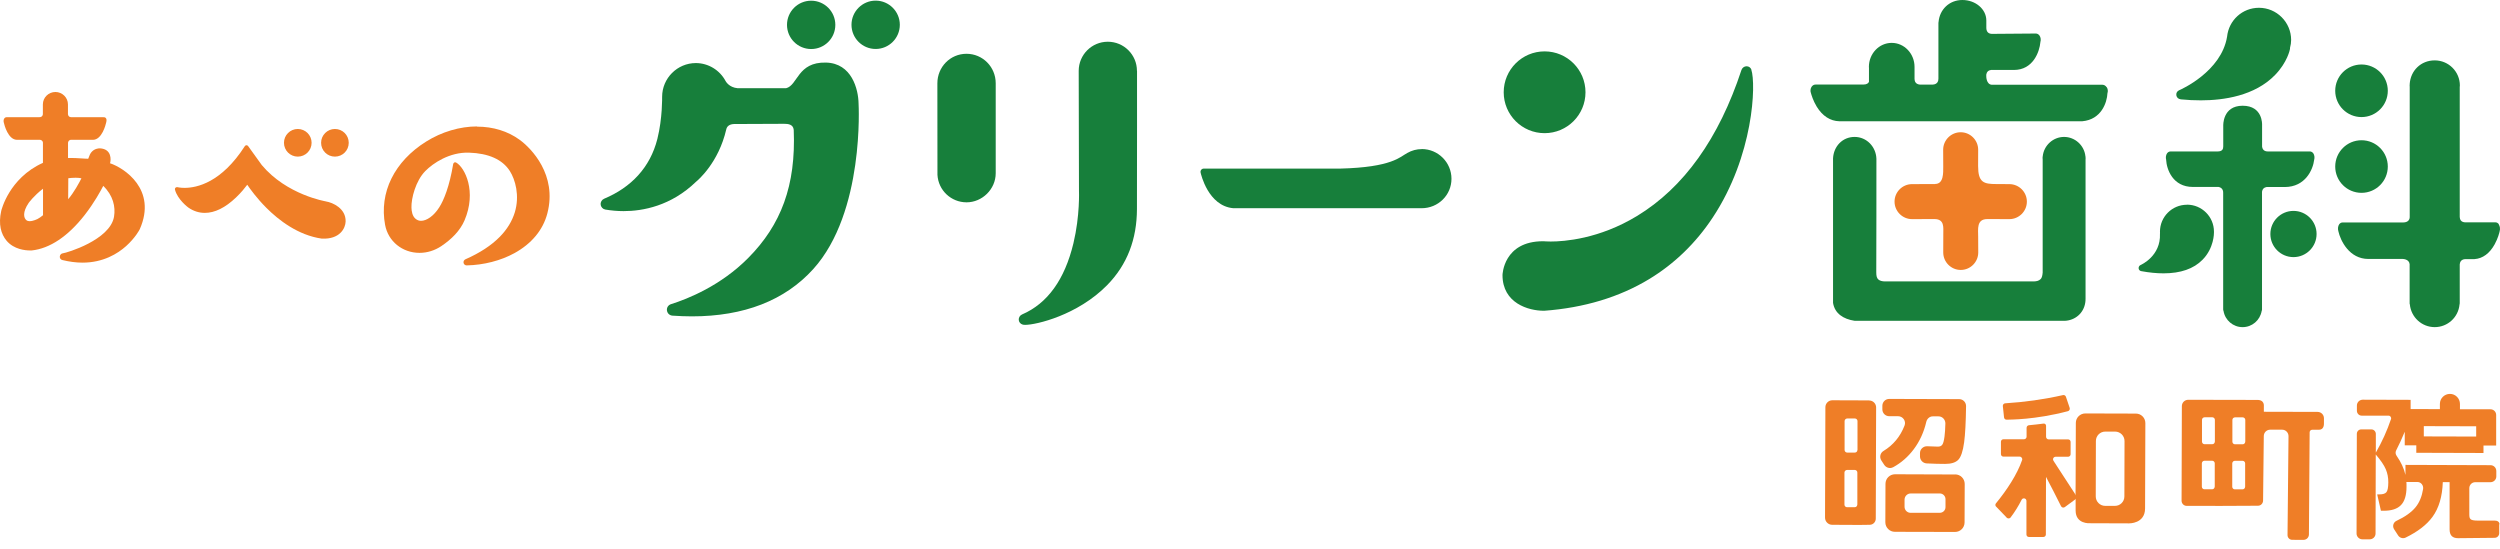 <svg width="264" height="58" viewBox="0 0 264 58" fill="none" xmlns="http://www.w3.org/2000/svg">
<path d="M225.54 43.675L220.211 43.66C219.657 43.66 219.208 44.109 219.208 44.656L219.186 51.069C219.186 51.069 219.171 52.506 219.171 52.521L219.186 52.304V52.656V53.913C219.186 55.365 220.683 55.253 220.683 55.253L224.829 55.268C224.829 55.268 226.513 55.312 226.52 53.696L226.55 44.678C226.55 44.124 226.101 43.675 225.555 43.675H225.54ZM224.335 52.424C224.335 52.978 223.886 53.427 223.332 53.419H222.307C221.753 53.419 221.304 52.963 221.311 52.409L221.326 46.571C221.326 46.018 221.775 45.569 222.329 45.576H223.354C223.908 45.576 224.357 46.032 224.35 46.586L224.335 52.424Z" fill="#EF7E27"/>
<path d="M211.904 44.319C212.256 44.304 214.875 44.342 218.37 43.421C218.52 43.384 218.61 43.219 218.557 43.069L218.16 41.895C218.116 41.767 217.981 41.693 217.854 41.722C215.826 42.179 213.79 42.463 211.747 42.59C211.597 42.598 211.485 42.733 211.5 42.882L211.627 44.08C211.642 44.222 211.762 44.327 211.904 44.319Z" fill="#EF7E27"/>
<path d="M216.843 48.645C216.731 48.466 216.858 48.234 217.075 48.234H218.385C218.535 48.234 218.655 48.114 218.655 47.972V46.67C218.655 46.52 218.542 46.4 218.393 46.4H216.335C216.185 46.4 216.065 46.273 216.065 46.123V44.971C216.065 44.821 215.945 44.709 215.796 44.731C215.302 44.799 214.74 44.859 214.254 44.904C214.112 44.919 214.007 45.038 214.007 45.188V46.116C214.007 46.266 213.88 46.385 213.738 46.385H211.567C211.418 46.385 211.298 46.498 211.298 46.647V47.949C211.298 48.099 211.41 48.219 211.56 48.219H213.274C213.461 48.219 213.595 48.406 213.536 48.578C213.019 50.09 211.919 51.759 210.774 53.151C210.699 53.24 210.692 53.36 210.752 53.458L211.867 54.618C211.964 54.775 212.196 54.797 212.316 54.648C212.75 54.079 213.139 53.458 213.483 52.776C213.61 52.522 213.992 52.612 213.992 52.896V56.436C213.985 56.586 214.104 56.706 214.254 56.706H215.773C215.923 56.706 216.043 56.593 216.043 56.444L216.058 50.359C216.604 51.392 217.135 52.417 217.644 53.45C217.719 53.6 217.914 53.652 218.048 53.547L219.186 52.709C219.298 52.627 219.328 52.47 219.253 52.357C218.774 51.617 217.188 49.184 216.843 48.653V48.645Z" fill="#EF7E27"/>
<path d="M197.386 42.283L193.494 42.269C193.09 42.269 192.761 42.598 192.761 43.002L192.723 54.662C192.723 55.073 193.052 55.41 193.464 55.418C194.489 55.418 196.443 55.448 197.453 55.418C197.805 55.41 198.082 55.118 198.082 54.767L198.119 43.024C198.119 42.62 197.79 42.291 197.386 42.291V42.283ZM196.128 53.292C196.128 53.442 196.009 53.562 195.859 53.562H195.043C194.893 53.562 194.774 53.434 194.774 53.292V49.895C194.781 49.745 194.908 49.625 195.051 49.625H195.866C196.016 49.625 196.136 49.752 196.136 49.895V53.292H196.128ZM196.143 47.522C196.143 47.672 196.024 47.792 195.874 47.792H195.058C194.908 47.792 194.789 47.664 194.789 47.522V44.461C194.796 44.312 194.916 44.192 195.066 44.192H195.881C196.031 44.192 196.151 44.319 196.151 44.461V47.522H196.143Z" fill="#EF7E27"/>
<path d="M199.915 49.34C200.768 48.876 201.494 48.24 202.093 47.44C202.721 46.601 203.163 45.636 203.417 44.543C203.5 44.206 203.784 43.959 204.121 43.967H204.705C205.116 43.967 205.438 44.311 205.431 44.723C205.416 45.307 205.386 45.763 205.341 46.092C205.281 46.556 205.199 46.848 205.094 46.975C204.996 47.103 204.839 47.17 204.622 47.163C204.353 47.163 203.986 47.148 203.522 47.125C203.096 47.103 202.736 47.447 202.751 47.866V48.225C202.766 48.607 203.073 48.914 203.455 48.936C204.203 48.974 204.854 48.989 205.408 48.989C206.044 48.989 206.508 48.846 206.793 48.555C207.077 48.263 207.287 47.649 207.414 46.699C207.526 45.868 207.593 44.596 207.616 42.882C207.616 42.478 207.294 42.148 206.89 42.148L199.503 42.126C199.099 42.126 198.777 42.448 198.777 42.852V43.226C198.777 43.63 199.099 43.952 199.503 43.952H200.439C200.948 43.952 201.307 44.468 201.12 44.94C200.671 46.1 199.93 46.998 198.89 47.627C198.545 47.836 198.448 48.293 198.673 48.629L198.972 49.086C199.174 49.393 199.578 49.52 199.907 49.34H199.915Z" fill="#EF7E27"/>
<path d="M206.463 50.105L200.117 50.082C199.556 50.082 199.107 50.531 199.107 51.092L199.092 55.149C199.092 55.71 199.541 56.159 200.102 56.159L206.448 56.174C207.009 56.174 207.459 55.725 207.459 55.164L207.473 51.107C207.473 50.546 207.024 50.097 206.463 50.097V50.105ZM205.445 53.554C205.445 53.884 205.176 54.153 204.839 54.153H201.741C201.397 54.146 201.12 53.861 201.12 53.517V52.761C201.12 52.402 201.419 52.103 201.778 52.11H204.862C205.183 52.118 205.445 52.387 205.445 52.709V53.554Z" fill="#EF7E27"/>
<path d="M245.409 44.612V44.17C245.409 43.796 245.11 43.496 244.736 43.496L239.063 43.482V42.8C239.063 42.696 239.033 42.539 238.913 42.411C238.809 42.299 238.651 42.247 238.449 42.232L231.078 42.217C230.704 42.217 230.404 42.516 230.404 42.89L230.374 52.874C230.374 53.173 230.614 53.42 230.913 53.42C232.23 53.435 236.863 53.42 238.442 53.405C238.741 53.405 238.973 53.166 238.981 52.866L239.056 46.048C239.056 45.674 239.362 45.375 239.729 45.375H240.994C241.368 45.375 241.667 45.682 241.667 46.056C241.667 46.056 241.585 54.386 241.563 56.504C241.563 56.788 241.787 57.012 242.072 57.005C242.431 57.005 242.887 57.02 243.254 57.012C243.568 57.005 243.815 56.758 243.823 56.444C243.838 54.228 243.898 45.652 243.898 45.652C243.898 45.502 244.017 45.383 244.167 45.383H244.878C245.454 45.383 245.409 44.761 245.409 44.612ZM233.869 51.4C233.869 51.549 233.749 51.669 233.6 51.669H232.784C232.634 51.669 232.515 51.542 232.515 51.4V48.922C232.522 48.773 232.642 48.653 232.792 48.653H233.607C233.757 48.653 233.877 48.78 233.877 48.922V51.4H233.869ZM233.884 46.64C233.884 46.789 233.764 46.909 233.615 46.909H232.799C232.649 46.909 232.53 46.782 232.53 46.64V44.335C232.53 44.185 232.657 44.065 232.807 44.065H233.622C233.772 44.065 233.892 44.193 233.892 44.335V46.64H233.884ZM237.08 51.407C237.08 51.557 236.96 51.676 236.81 51.676H235.995C235.845 51.676 235.725 51.549 235.725 51.407V48.93C235.733 48.78 235.852 48.66 236.002 48.66H236.818C236.968 48.66 237.087 48.788 237.087 48.93V51.407H237.08ZM237.095 46.647C237.095 46.797 236.975 46.917 236.825 46.917H236.01C235.86 46.917 235.74 46.789 235.74 46.647V44.342C235.74 44.193 235.867 44.073 236.017 44.073H236.833C236.983 44.073 237.102 44.2 237.102 44.342V46.647H237.095Z" fill="#EF7E27"/>
<path d="M263.947 55.373C263.947 55.373 263.977 54.976 263.438 54.976C262.772 54.976 261.799 54.976 261.694 54.976C260.774 54.976 260.759 54.796 260.759 54.22V51.533C260.766 51.197 261.043 50.92 261.38 50.92H262.997C263.333 50.92 263.61 50.65 263.61 50.313V49.737C263.61 49.4 263.341 49.123 262.997 49.123L254.016 49.093V50.149C253.859 49.468 253.544 48.794 253.08 48.128C252.961 47.956 252.938 47.746 253.036 47.559C253.342 46.968 253.642 46.31 253.941 45.591V47.028H255.161V47.814L262.256 47.836V47.05H263.595V43.832C263.603 43.496 263.333 43.219 262.989 43.219H259.771V42.657C259.771 42.074 259.3 41.595 258.716 41.595C258.132 41.595 257.653 42.066 257.653 42.65V43.204L254.562 43.196V42.223L249.503 42.208C249.166 42.208 248.889 42.485 248.889 42.822V43.383C248.889 43.66 249.114 43.892 249.391 43.892H251.142C251.142 43.892 251.157 43.892 251.165 43.892H252.227C252.414 43.892 252.549 44.079 252.489 44.259C252.078 45.479 251.539 46.661 250.888 47.799V45.823C250.888 45.561 250.678 45.344 250.416 45.344H249.346C249.092 45.344 248.889 45.546 248.882 45.801L248.852 56.338C248.852 56.675 249.129 56.952 249.466 56.952H250.244C250.581 56.952 250.858 56.682 250.858 56.338L250.88 47.993C251.404 48.607 251.756 49.123 251.935 49.543C252.115 49.962 252.212 50.433 252.205 50.957C252.197 51.481 252.137 51.81 252.01 51.967C251.883 52.132 251.636 52.207 251.262 52.207H251.03L251.426 53.936H251.726C252.549 53.936 253.155 53.741 253.544 53.337C253.934 52.933 254.128 52.289 254.128 51.399C254.128 51.174 254.128 51.009 254.113 50.897H255.273C255.662 50.897 255.939 51.256 255.879 51.645C255.752 52.424 255.49 53.068 255.086 53.561C254.66 54.085 253.986 54.572 253.058 55.006C252.729 55.163 252.616 55.582 252.818 55.889L253.245 56.547C253.41 56.802 253.754 56.907 254.031 56.772C255.318 56.143 256.261 55.417 256.867 54.587C257.548 53.659 257.907 52.431 257.96 50.912H258.678C258.678 50.912 258.678 54.482 258.678 55.904C258.678 56.525 258.97 56.832 259.569 56.832L263.431 56.794C263.7 56.794 263.917 56.57 263.917 56.3C263.917 56.3 263.917 55.949 263.917 55.365L263.947 55.373ZM255.962 45L261.485 45.015V46.1L255.954 46.085V45H255.962Z" fill="#EF7E27"/>
<path d="M163.109 14.062C165.494 14.062 167.428 12.129 167.428 9.744C167.428 7.359 165.494 5.426 163.109 5.426C160.725 5.426 158.791 7.359 158.791 9.744C158.791 12.129 160.725 14.062 163.109 14.062Z" fill="#177F3B"/>
<path d="M85.659 5.178C87.068 5.178 88.211 4.036 88.211 2.626C88.211 1.217 87.068 0.074 85.659 0.074C84.249 0.074 83.107 1.217 83.107 2.626C83.107 4.036 84.249 5.178 85.659 5.178Z" fill="#177F3B"/>
<path d="M92.469 0.067C91.062 0.067 89.917 1.212 89.917 2.619C89.917 4.026 91.062 5.171 92.469 5.171C93.876 5.171 95.021 4.026 95.021 2.619C95.021 1.212 93.876 0.067 92.469 0.067Z" fill="#177F3B"/>
<path d="M102.063 5.68C100.342 5.68 98.987 7.079 98.987 8.793C98.987 8.95 98.987 9.122 98.987 9.324C98.987 9.324 98.988 18.44 98.995 18.462C99.085 20.094 100.432 21.366 102.071 21.366C103.71 21.366 105.147 19.989 105.147 18.29C105.147 18.29 105.147 8.898 105.147 8.793C105.147 7.072 103.777 5.68 102.063 5.68Z" fill="#177F3B"/>
<path d="M150.132 15.746C149.609 15.746 149.092 15.88 148.606 16.157C147.85 16.554 147.012 17.669 141.519 17.804H127.12C127.015 17.804 126.91 17.849 126.85 17.931C126.783 18.013 126.76 18.118 126.783 18.223C126.813 18.365 127.576 21.748 130.233 21.987C130.24 21.987 130.255 21.987 130.263 21.987C130.263 21.987 150.035 21.987 150.132 21.987C151.861 21.987 153.276 20.61 153.276 18.881C153.276 17.153 151.869 15.738 150.132 15.738V15.746Z" fill="#177F3B"/>
<path d="M184.955 7.371C184.88 7.147 184.678 6.997 184.438 6.997C184.199 6.997 183.982 7.154 183.899 7.386C181.52 14.623 177.808 19.817 172.853 22.818C168.857 25.243 165.16 25.505 163.753 25.505C163.289 25.505 163.027 25.475 163.027 25.475C163.012 25.475 163.004 25.475 162.989 25.475H162.945C158.761 25.475 158.664 29.015 158.664 29.044C158.664 32.023 161.41 32.816 163.027 32.816H163.057C163.057 32.816 163.072 32.816 163.079 32.816C167.293 32.502 171.02 31.372 174.155 29.471C176.82 27.855 179.08 25.669 180.861 22.975C185.194 16.434 185.449 8.876 184.94 7.364L184.955 7.371ZM163.042 32.48C163.042 32.48 163.042 32.48 163.034 32.48C163.042 32.48 163.049 32.48 163.057 32.48C163.057 32.48 163.057 32.48 163.049 32.48H163.042Z" fill="#177F3B"/>
<path d="M120.062 7.483C120.062 5.784 118.685 4.407 116.986 4.407C115.288 4.407 113.911 5.784 113.911 7.483C113.911 7.61 113.94 20.123 113.94 20.123C113.94 20.123 113.94 20.131 113.94 20.138C113.94 20.161 114.053 22.765 113.357 25.676C112.436 29.523 110.61 32.053 107.931 33.205C107.706 33.302 107.564 33.534 107.579 33.774C107.594 34.013 107.759 34.208 107.991 34.275C108.066 34.298 108.148 34.305 108.268 34.305C109.428 34.305 113.791 33.28 116.897 30.129C119.044 27.951 120.055 25.242 120.062 22.077C120.077 17.908 120.07 7.528 120.07 7.491L120.062 7.483ZM108.073 33.931C108.073 33.931 108.021 33.909 108.006 33.901C108.028 33.916 108.051 33.923 108.073 33.931ZM108.253 33.953C108.253 33.953 108.253 33.953 108.245 33.953C108.245 33.953 108.253 33.953 108.26 33.953H108.253Z" fill="#177F3B"/>
<path d="M249.376 20.364C250.91 20.364 252.152 19.121 252.152 17.587C252.152 16.053 250.91 14.81 249.376 14.81C247.841 14.81 246.599 16.053 246.599 17.587C246.599 19.121 247.841 20.364 249.376 20.364Z" fill="#177F3B"/>
<path d="M249.376 12.363C250.91 12.363 252.152 11.12 252.152 9.586C252.152 8.052 250.91 6.81 249.376 6.81C247.841 6.81 246.599 8.052 246.599 9.586C246.599 11.12 247.841 12.363 249.376 12.363Z" fill="#177F3B"/>
<path d="M263.872 23.671C263.782 23.544 263.647 23.477 263.505 23.477H260.504C260.377 23.477 259.763 23.559 259.748 22.908V9.22C259.748 9.22 259.748 9.197 259.748 9.182C259.748 9.145 259.763 9.093 259.763 9.033C259.763 7.566 258.573 6.376 257.106 6.376C255.64 6.376 254.554 7.469 254.465 8.868C254.465 8.883 254.465 8.898 254.465 8.913C254.465 8.913 254.465 8.92 254.465 8.928C254.465 8.958 254.457 8.995 254.457 9.04C254.457 9.085 254.457 9.123 254.465 9.152C254.465 9.152 254.465 9.16 254.465 9.167V22.938C254.435 23.559 253.739 23.484 253.716 23.491H247.385C247.243 23.491 247.108 23.559 247.018 23.686C246.891 23.866 246.854 24.165 246.928 24.405C247.153 25.43 248.096 27.346 250.094 27.346H253.731C253.731 27.346 254.397 27.346 254.457 27.892V32.023C254.457 32.061 254.457 32.105 254.48 32.143C254.607 33.498 255.737 34.545 257.106 34.545C258.476 34.545 259.599 33.505 259.726 32.158C259.741 32.12 259.748 32.075 259.748 32.031V27.922C259.793 27.361 260.265 27.361 260.422 27.361C260.444 27.361 261.29 27.361 261.29 27.361C261.297 27.361 261.305 27.361 261.312 27.361C262.173 27.301 262.906 26.762 263.438 25.797C263.79 25.16 263.939 24.547 263.962 24.427C264.037 24.18 263.999 23.888 263.872 23.709V23.671ZM247.258 24.3C247.258 24.3 247.243 24.247 247.235 24.218C247.235 24.247 247.243 24.27 247.258 24.3ZM247.385 23.813C247.385 23.813 247.37 23.813 247.362 23.813C247.37 23.813 247.377 23.813 247.385 23.813Z" fill="#177F3B"/>
<path d="M230.27 10.491C231.01 10.566 231.736 10.596 232.417 10.596C234.805 10.596 238.098 10.132 240.246 7.917C241.555 6.57 241.817 5.223 241.825 5.163C241.825 5.125 241.825 5.088 241.825 5.051C241.907 4.751 241.944 4.489 241.944 4.22C241.944 2.349 240.418 0.822 238.547 0.822C236.803 0.822 235.359 2.132 235.179 3.876C234.573 7.565 230.299 9.459 230.112 9.533C229.903 9.623 229.783 9.84 229.821 10.065C229.858 10.297 230.038 10.461 230.27 10.484V10.491Z" fill="#177F3B"/>
<path d="M230.935 21.621C229.364 21.621 228.092 22.901 228.092 24.465C228.092 24.517 228.092 24.562 228.099 24.599C228.099 24.629 228.092 24.659 228.092 24.689C228.189 27.032 226.123 27.952 226.041 27.989C225.906 28.049 225.824 28.192 225.839 28.341C225.854 28.491 225.966 28.611 226.116 28.633C226.961 28.79 227.755 28.865 228.473 28.865C230.269 28.865 231.654 28.386 232.589 27.428C233.809 26.193 233.794 24.622 233.794 24.554C233.794 24.54 233.794 24.524 233.794 24.517C233.794 24.502 233.794 24.48 233.794 24.457C233.794 22.886 232.514 21.613 230.95 21.613L230.935 21.621Z" fill="#177F3B"/>
<path d="M242.191 22.271C240.844 22.271 239.751 23.364 239.751 24.711C239.751 26.058 240.844 27.151 242.191 27.151C243.538 27.151 244.631 26.058 244.631 24.711C244.631 23.364 243.538 22.271 242.191 22.271Z" fill="#177F3B"/>
<path d="M244.376 16.876C244.444 16.644 244.406 16.367 244.287 16.195C244.197 16.068 244.062 15.993 243.92 15.993H239.467C239.325 15.993 238.936 15.956 238.876 15.484V13.172C238.876 13.172 238.973 11.166 236.825 11.166C234.677 11.166 234.775 13.277 234.775 13.291V15.447C234.775 15.724 234.7 15.993 234.183 15.993H229.207C229.064 15.993 228.93 16.068 228.84 16.195C228.72 16.367 228.683 16.637 228.743 16.861C228.795 17.887 229.439 19.742 231.572 19.742H234.281C234.722 19.825 234.775 20.192 234.767 20.356C234.767 20.386 234.767 20.409 234.767 20.431V32.682C234.767 32.734 234.782 32.794 234.805 32.839C234.969 33.82 235.815 34.546 236.818 34.546C237.821 34.546 238.659 33.82 238.831 32.847C238.853 32.802 238.868 32.742 238.868 32.69V20.244C238.906 19.967 239.063 19.802 239.347 19.75H241.263C243.456 19.75 244.257 17.894 244.376 16.876Z" fill="#177F3B"/>
<path d="M204.345 19.436C204.345 19.436 201.958 19.443 201.913 19.443C200.895 19.443 200.064 20.274 200.064 21.291C200.064 22.309 200.895 23.14 201.913 23.14C201.958 23.14 204.27 23.133 204.27 23.133C205.348 23.133 205.213 24.016 205.213 24.659C205.213 24.659 205.206 26.613 205.206 26.657C205.206 27.675 206.037 28.506 207.054 28.506C208.072 28.506 208.903 27.675 208.903 26.657C208.903 26.613 208.895 25.018 208.895 25.018C208.895 24.203 208.701 23.133 209.868 23.133C209.868 23.133 212.151 23.14 212.188 23.14C213.206 23.14 214.037 22.309 214.037 21.291C214.037 20.274 213.206 19.443 212.188 19.443C212.143 19.443 210.826 19.436 210.826 19.436C209.472 19.436 208.888 19.271 208.888 17.527C208.888 17.527 208.895 15.858 208.895 15.813C208.895 14.796 208.065 13.965 207.047 13.965C206.029 13.965 205.198 14.796 205.198 15.813C205.198 15.858 205.206 17.557 205.206 17.557C205.206 18.276 205.258 19.428 204.338 19.428L204.345 19.436Z" fill="#EF7E27"/>
<path d="M193.569 31.986C193.756 33.124 194.676 33.693 195.821 33.872C195.881 33.88 195.963 33.88 195.971 33.88H217.839C217.839 33.88 217.981 33.88 218.026 33.88C219.141 33.835 220.039 33.064 220.204 31.956C220.226 31.911 220.234 31.627 220.234 31.522V16.824C220.234 16.824 220.241 16.771 220.241 16.734C220.241 16.697 220.241 16.667 220.234 16.644V16.592C220.234 16.592 220.234 16.524 220.219 16.495C220.099 15.35 219.118 14.459 217.966 14.459C216.813 14.459 215.833 15.35 215.713 16.502C215.706 16.532 215.698 16.562 215.698 16.592V16.644C215.698 16.644 215.698 16.697 215.698 16.734C215.698 16.771 215.698 16.801 215.706 16.824C215.706 16.824 215.706 28.776 215.706 28.783C215.683 29.03 215.646 29.329 215.481 29.479C215.294 29.659 215.077 29.704 214.778 29.719H199.099C198.77 29.719 198.53 29.659 198.366 29.524C198.194 29.382 198.134 29.15 198.134 28.768C198.134 28.768 198.164 17.041 198.149 16.764C198.104 15.492 197.116 14.459 195.844 14.459C194.571 14.459 193.636 15.447 193.569 16.719C193.569 16.824 193.569 16.944 193.569 17.041M216.035 16.749C216.035 16.749 216.035 16.801 216.043 16.831C216.043 16.801 216.035 16.779 216.035 16.749ZM219.904 16.824C219.904 16.824 219.912 16.771 219.912 16.742C219.912 16.771 219.912 16.794 219.904 16.824Z" fill="#177F3B"/>
<path d="M222.456 9.205C222.352 9.048 222.194 8.951 222.022 8.951H214.628H210.325C209.756 8.898 209.741 8.105 209.749 7.948C209.749 7.948 209.749 7.933 209.749 7.925C209.749 7.91 209.749 7.903 209.749 7.888C209.794 7.596 209.966 7.424 210.25 7.387H212.675C214.688 7.387 215.377 5.478 215.466 4.438C215.534 4.213 215.504 3.951 215.377 3.764C215.279 3.622 215.137 3.54 214.98 3.54L210.34 3.577C209.966 3.562 209.771 3.36 209.756 2.956V2.2C209.756 2.2 209.756 2.155 209.756 2.14C209.741 0.958 208.611 0 207.227 0C205.842 0 204.824 1.01 204.712 2.32C204.705 2.35 204.697 2.38 204.697 2.41V2.462C204.697 2.462 204.697 2.507 204.697 2.53C204.697 2.552 204.697 2.574 204.697 2.597V8.21C204.697 8.21 204.697 8.255 204.697 8.285C204.697 8.285 204.697 8.292 204.697 8.3C204.697 8.524 204.63 8.906 204.083 8.936H202.759C202.287 8.898 202.183 8.591 202.175 8.344V8.277C202.175 7.693 202.175 7.102 202.175 7.065C202.175 5.665 201.097 4.528 199.765 4.528C198.433 4.528 197.355 5.665 197.355 7.065C197.355 7.102 197.355 7.132 197.363 7.155V8.644C197.296 8.779 197.153 8.928 196.772 8.928H191.743C191.563 8.921 191.406 9.011 191.301 9.168C191.174 9.362 191.151 9.632 191.241 9.849C191.279 9.991 191.458 10.627 191.847 11.263C192.454 12.251 193.277 12.782 194.235 12.805H214.516H214.643H219.859C219.859 12.805 219.882 12.805 219.889 12.805C221.902 12.625 222.501 10.829 222.546 9.849C222.621 9.632 222.591 9.392 222.471 9.205H222.456ZM214.972 3.884C214.972 3.884 214.987 3.884 215.002 3.884C214.995 3.884 214.98 3.884 214.972 3.884ZM191.69 9.258C191.69 9.258 191.713 9.258 191.72 9.258C191.705 9.258 191.698 9.258 191.683 9.258H191.69ZM199.743 4.857C199.668 4.857 199.601 4.857 199.533 4.872C199.601 4.864 199.675 4.857 199.743 4.857ZM197.677 7.057C197.677 7.057 197.677 7.095 197.685 7.125C197.685 7.125 197.677 7.087 197.677 7.057Z" fill="#177F3B"/>
<path d="M90.666 10.949C90.643 9.415 89.947 6.675 87.223 6.608C84.192 6.533 84.26 9.025 83.002 9.317H77.906C76.97 9.235 76.641 8.584 76.619 8.554C76.005 7.401 74.793 6.66 73.483 6.66C71.522 6.66 69.921 8.262 69.921 10.223C69.921 10.238 69.965 12.483 69.419 14.668C68.656 17.692 66.65 19.787 63.799 20.985C63.552 21.089 63.402 21.336 63.432 21.606C63.462 21.875 63.664 22.085 63.926 22.13C64.547 22.234 65.191 22.294 65.849 22.294C67.877 22.294 70.856 21.755 73.505 19.189C73.715 19.016 75.878 17.19 76.693 13.665C76.761 13.351 77 13.119 77.509 13.097L82.793 13.074C83.197 13.074 83.766 13.112 83.818 13.718C84.058 19.6 82.478 23.746 79.013 27.241C76.125 30.16 72.66 31.552 70.856 32.12C70.572 32.21 70.392 32.48 70.429 32.779C70.467 33.086 70.706 33.31 71.013 33.333C71.709 33.378 72.398 33.408 73.056 33.408C78.572 33.408 82.89 31.724 85.884 28.409C91.317 22.392 90.666 10.956 90.666 10.956V10.949ZM65.849 21.95C65.849 21.95 65.797 21.95 65.767 21.95C65.812 21.95 65.849 21.95 65.894 21.95C65.879 21.95 65.864 21.95 65.849 21.95ZM70.781 32.742C70.789 32.802 70.819 32.861 70.864 32.899C70.819 32.854 70.796 32.794 70.781 32.742ZM73.056 33.048C73.056 33.048 72.996 33.048 72.966 33.048C73.146 33.048 73.318 33.048 73.49 33.048C73.348 33.048 73.198 33.048 73.056 33.048Z" fill="#177F3B"/>
<path d="M50.388 13.351C48.562 13.351 46.646 13.919 44.999 14.952C43.353 15.977 42.088 17.325 41.34 18.844C40.584 20.363 40.352 22.062 40.666 23.746C40.988 25.482 42.485 26.702 44.303 26.702C45.112 26.702 45.905 26.455 46.601 25.991C47.679 25.265 48.577 24.382 49.056 23.267C50.35 20.236 49.108 17.706 48.172 17.167C48.143 17.152 48.105 17.137 48.068 17.137C48.038 17.137 48.008 17.137 47.978 17.16C47.918 17.19 47.873 17.25 47.858 17.317C47.462 19.682 46.878 21.126 46.384 21.897C45.8 22.818 45.044 23.319 44.461 23.319C44.258 23.319 44.064 23.252 43.899 23.117C43.54 22.833 43.458 22.301 43.45 21.912C43.42 20.962 43.892 19.098 44.91 18.065C45.733 17.227 47.477 16.052 49.527 16.12C51.578 16.187 53.052 16.831 53.838 18.058C54.414 18.963 54.901 20.655 54.362 22.428C54.077 23.357 53.546 24.225 52.783 25.003C51.885 25.916 50.665 26.717 49.145 27.383C49.003 27.45 48.921 27.6 48.951 27.757C48.981 27.914 49.115 28.026 49.28 28.026C51.084 27.989 52.887 27.525 54.339 26.724C56.113 25.744 57.348 24.299 57.804 22.518C58.852 18.477 56.12 15.671 54.878 14.765C53.628 13.852 52.072 13.373 50.373 13.373" fill="#EF7E27"/>
<path d="M34.387 21.261C34.387 21.261 30.271 20.573 27.644 17.43L26.2 15.424C26.162 15.371 26.095 15.334 26.028 15.334C25.96 15.334 25.893 15.371 25.855 15.431C23.393 19.27 20.804 19.839 19.487 19.839C19.015 19.839 18.738 19.764 18.731 19.764C18.716 19.764 18.694 19.764 18.678 19.764C18.626 19.764 18.574 19.787 18.529 19.824C18.476 19.877 18.454 19.951 18.476 20.026C18.746 21.067 19.846 21.89 19.891 21.92C20.43 22.294 21.014 22.481 21.627 22.481C22.682 22.481 23.79 21.935 24.92 20.857C25.474 20.333 25.886 19.809 26.11 19.51C26.417 19.959 27.113 20.932 28.138 21.957C29.418 23.237 31.468 24.838 33.975 25.198C33.975 25.198 33.983 25.198 33.99 25.198C35.884 25.288 36.483 24.105 36.498 23.379C36.528 22.024 35.165 21.388 34.402 21.269L34.387 21.261Z" fill="#EF7E27"/>
<path d="M31.446 16.539C32.252 16.539 32.905 15.885 32.905 15.079C32.905 14.274 32.252 13.62 31.446 13.62C30.64 13.62 29.987 14.274 29.987 15.079C29.987 15.885 30.64 16.539 31.446 16.539Z" fill="#EF7E27"/>
<path d="M35.368 13.62C34.567 13.62 33.908 14.271 33.908 15.079C33.908 15.888 34.559 16.539 35.368 16.539C36.176 16.539 36.827 15.888 36.827 15.079C36.827 14.271 36.176 13.62 35.368 13.62Z" fill="#EF7E27"/>
<path d="M11.621 17.228C11.726 16.913 11.823 15.738 10.559 15.664C10.439 15.664 10.319 15.678 10.199 15.716C9.848 15.813 9.563 16.09 9.436 16.464C9.406 16.554 9.369 16.651 9.316 16.764C9.099 16.764 8.837 16.741 8.568 16.726C8.201 16.704 7.827 16.681 7.498 16.681C7.378 16.681 7.281 16.681 7.183 16.689V15.072C7.206 14.908 7.296 14.803 7.453 14.765H9.825C10.761 14.751 11.157 13.186 11.21 12.947C11.359 12.423 11.053 12.363 10.918 12.378H7.572C7.483 12.378 7.213 12.378 7.176 12.056V11.024C7.176 10.305 6.577 9.714 5.851 9.714C5.125 9.714 4.527 10.298 4.527 11.024V12.071C4.497 12.281 4.369 12.378 4.122 12.378C4.115 12.378 4.107 12.378 4.092 12.378H0.695C0.598 12.378 0.515 12.423 0.455 12.505C0.373 12.618 0.358 12.797 0.403 12.947C0.455 13.186 0.852 14.751 1.787 14.765H4.235C4.317 14.78 4.497 14.818 4.534 15.057V17.198C2.7 18.014 1.608 19.323 1.009 20.288C0.343 21.359 0.126 22.279 0.126 22.287C-0.181 23.679 0.096 24.712 0.702 25.43C1.481 26.343 2.686 26.448 3.164 26.448C3.277 26.448 3.344 26.448 3.352 26.448C5.252 26.246 7.183 24.959 8.935 22.713C9.952 21.411 10.633 20.154 10.903 19.63C11.936 20.633 12.22 21.823 12.04 22.893C11.614 25.348 7.019 26.71 6.644 26.747C6.465 26.762 6.33 26.912 6.315 27.091C6.3 27.264 6.412 27.421 6.577 27.458C7.311 27.638 8.029 27.735 8.71 27.735C10.903 27.735 12.43 26.785 13.32 25.984C14.286 25.116 14.735 24.262 14.749 24.225C14.749 24.225 14.749 24.218 14.757 24.21C16.62 20.004 13.103 17.729 11.606 17.235L11.621 17.228ZM4.542 22.728C4.324 22.908 4.122 23.043 3.95 23.132C3.943 23.132 3.509 23.357 3.127 23.357C2.992 23.357 2.88 23.327 2.805 23.267C2.491 23.028 2.364 22.399 3.03 21.426C3.03 21.426 3.576 20.663 4.542 19.929V22.721V22.728ZM7.198 21.044L7.213 18.822C7.393 18.799 7.685 18.769 7.984 18.769C8.231 18.769 8.441 18.792 8.598 18.829C8.373 19.278 7.804 20.341 7.191 21.044H7.198ZM8.725 27.518C8.725 27.518 8.688 27.518 8.665 27.518C8.695 27.518 8.725 27.518 8.755 27.518C8.747 27.518 8.732 27.518 8.725 27.518Z" fill="#EF7E27"/>
</svg>
